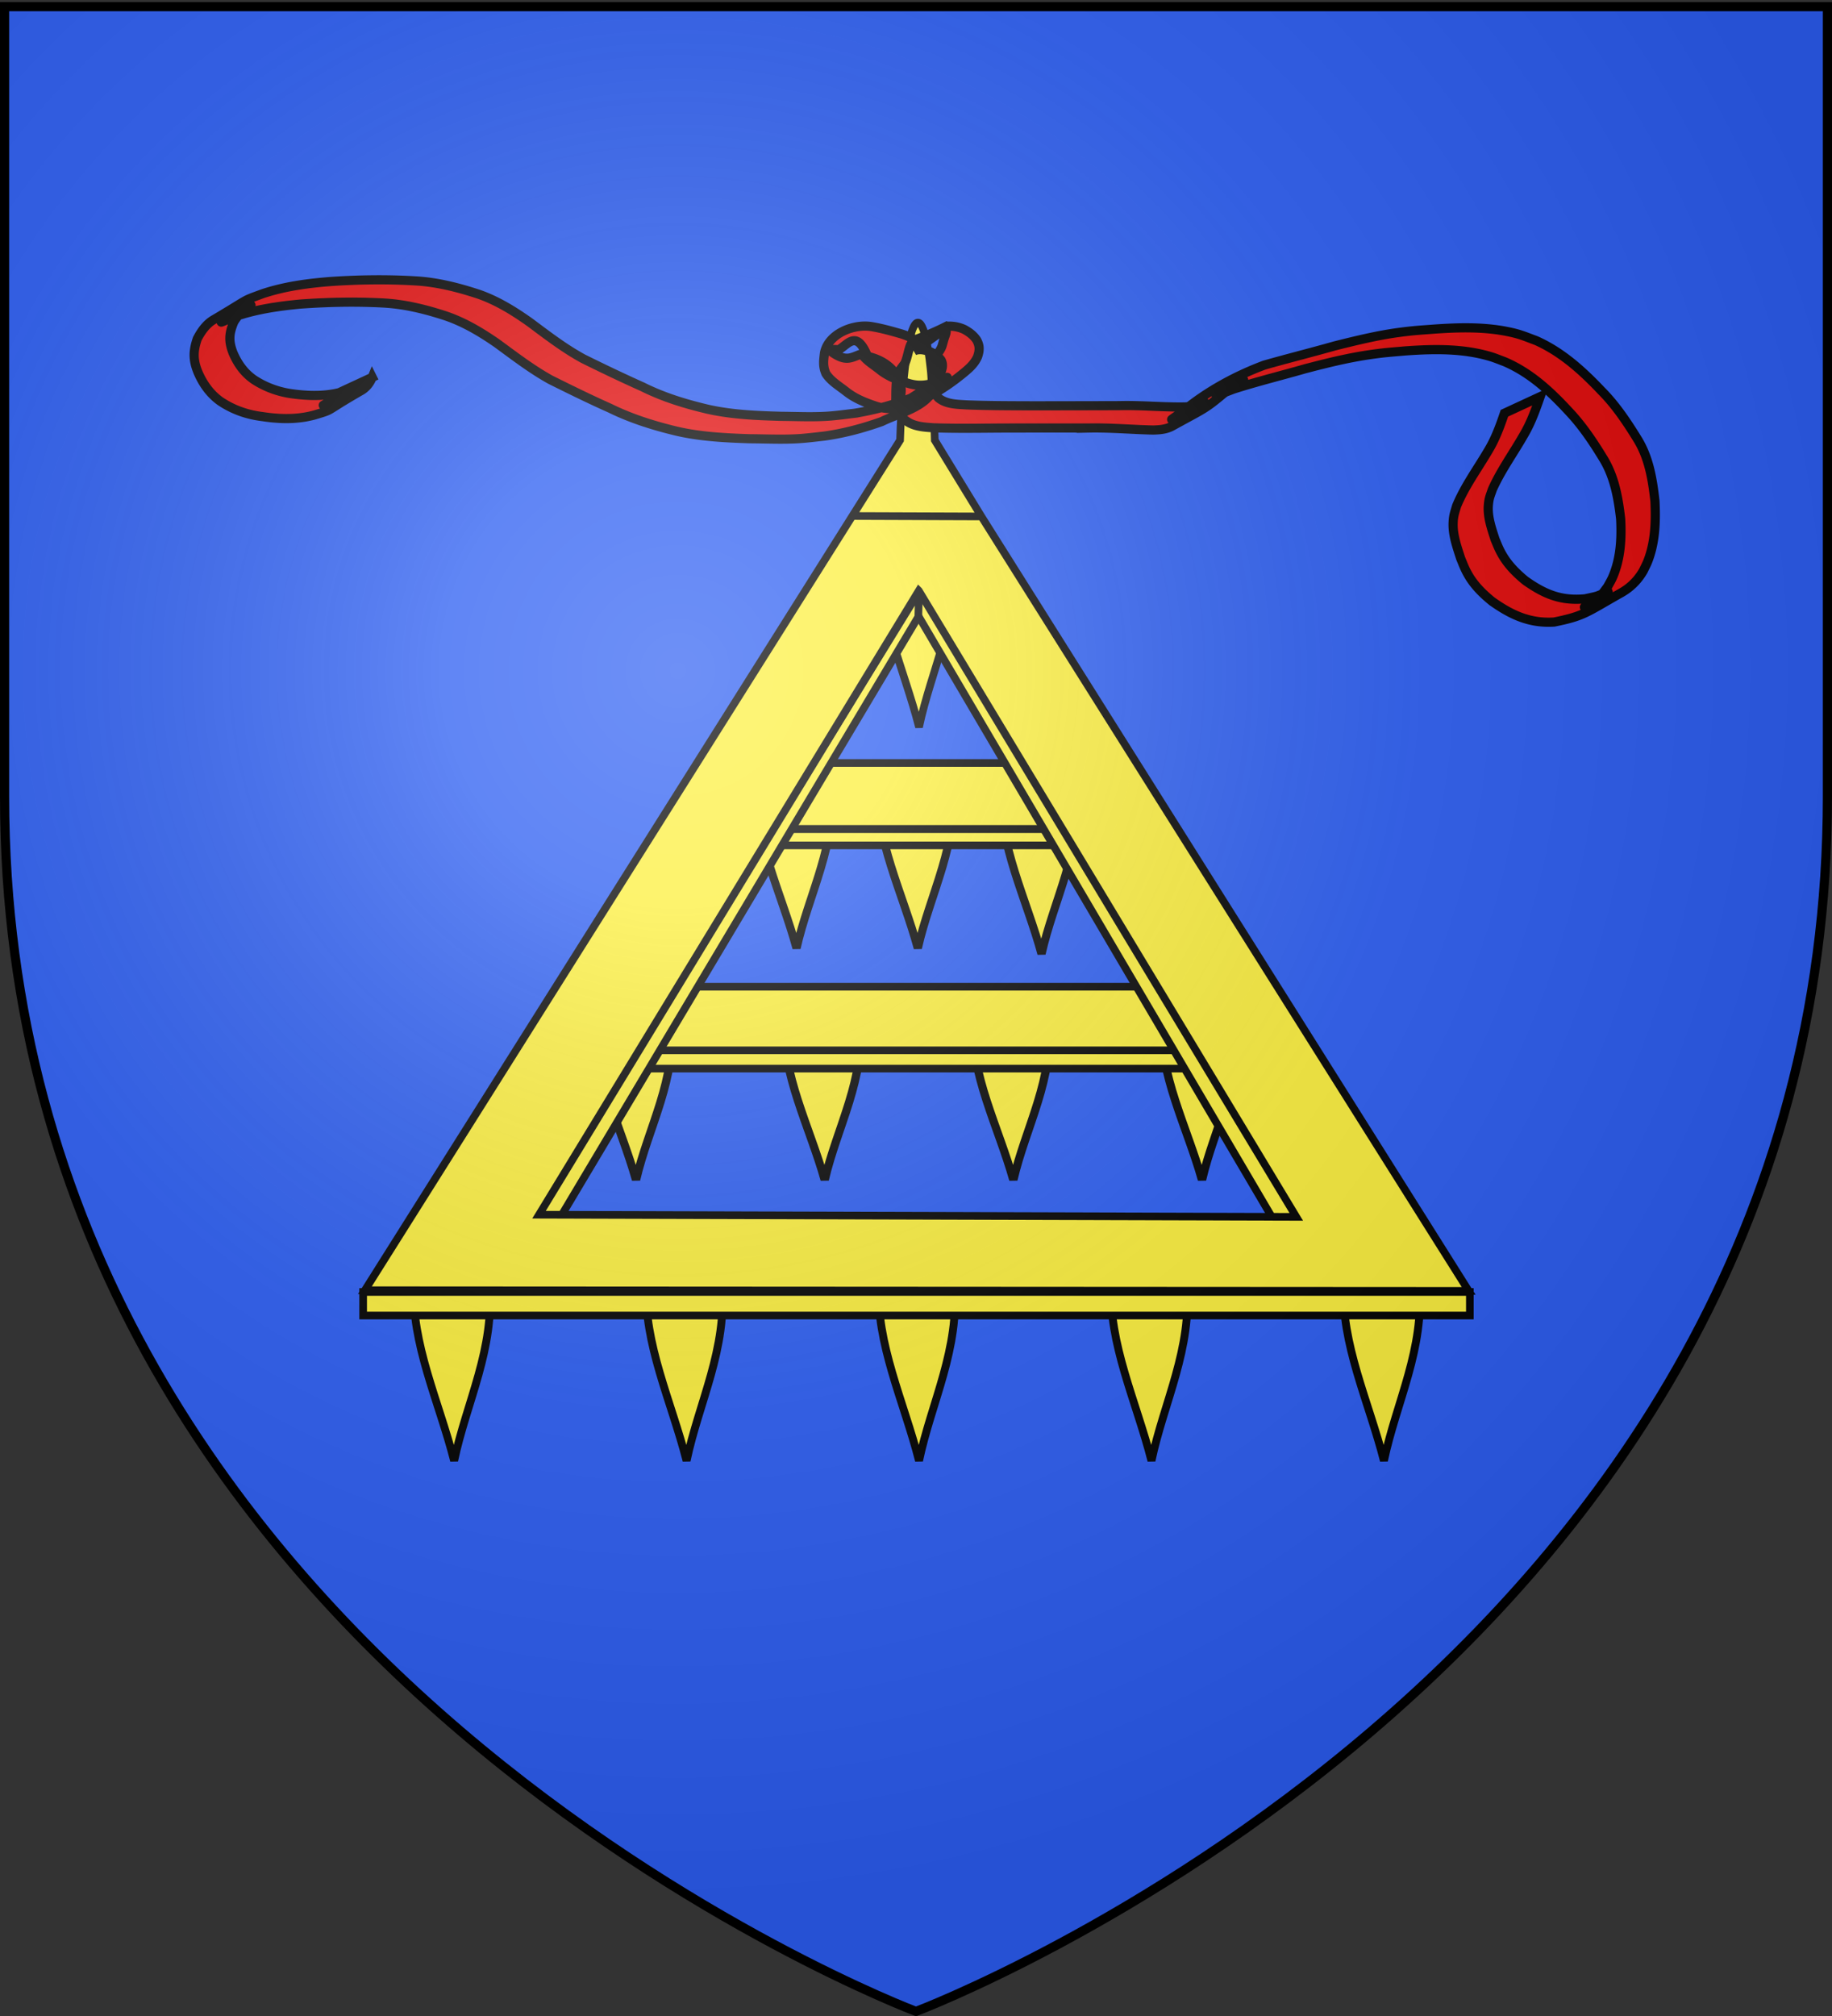<svg xmlns="http://www.w3.org/2000/svg" xmlns:xlink="http://www.w3.org/1999/xlink" width="600" height="660" version="1.0"><rect width="100%" height="100%" fill="#333333" stroke="none"/><defs><radialGradient xlink:href="#a" id="b" cx="221.445" cy="226.331" r="300" fx="221.445" fy="226.331" gradientTransform="matrix(1.353 0 0 1.349 -77.63 -85.747)" gradientUnits="userSpaceOnUse"/><linearGradient id="a"><stop offset="0" style="stop-color:white;stop-opacity:.314"/><stop offset=".19" style="stop-color:white;stop-opacity:.251"/><stop offset=".6" style="stop-color:#6b6b6b;stop-opacity:.125"/><stop offset="1" style="stop-color:black;stop-opacity:.125"/></linearGradient></defs><g style="display:inline"><path d="M300 658.5s298.5-112.32 298.5-397.772V2.176H1.5v258.552C1.5 546.18 300 658.5 300 658.5z" style="fill:#2b5df2;fill-opacity:1;fill-rule:evenodd;stroke:none;stroke-width:1px;stroke-linecap:butt;stroke-linejoin:miter;stroke-opacity:1"/></g><g style="stroke:#000;stroke-width:3.777;stroke-miterlimit:4;stroke-dasharray:none;stroke-opacity:1;display:inline"><g style="stroke:#000;stroke-width:3.777;stroke-miterlimit:4;stroke-dasharray:none;stroke-opacity:1"><g style="stroke:#000;stroke-width:3.906;stroke-miterlimit:4;stroke-dasharray:none;stroke-opacity:1"><path d="M620.627 524.718c-1.509 31.115 12.467 62.231 19.886 93.347 6.097-31.016 20.268-59.34 17.388-93.347h-37.274zM1080.627 524.718c-1.509 31.115 12.467 62.231 19.886 93.347 6.097-31.016 20.268-59.34 17.388-93.347h-37.274zM965.627 524.718c-1.509 31.115 12.467 62.231 19.886 93.347 6.097-31.016 20.268-59.34 17.388-93.347h-37.274zM850.627 524.718c-1.509 31.115 12.467 62.231 19.886 93.347 6.097-31.016 20.268-59.34 17.388-93.347h-37.274zM735.627 524.718c-1.509 31.115 12.467 62.231 19.886 93.347 6.097-31.016 20.268-59.34 17.388-93.347h-37.274z" style="fill:#fcef3c;fill-opacity:1;fill-rule:evenodd;stroke:#000;stroke-width:3.906;stroke-linecap:butt;stroke-linejoin:miter;stroke-miterlimit:4;stroke-dasharray:none;stroke-opacity:1" transform="matrix(.662 0 0 .619 -275.285 95.661)"/></g><g style="stroke:#000;stroke-width:4.11;stroke-miterlimit:4;stroke-dasharray:none;stroke-opacity:1"><path d="M700.627 384.718c-1.509 31.115 12.467 62.231 19.886 93.347 6.097-31.016 20.268-59.34 17.388-93.347h-37.274zM980.627 384.718c-1.509 31.115 12.467 62.231 19.886 93.347 6.097-31.016 20.268-59.34 17.388-93.347h-37.274zM887.294 384.718c-1.509 31.115 12.467 62.231 19.886 93.347 6.096-31.016 20.267-59.34 17.388-93.347h-37.274zM793.96 384.718c-1.508 31.115 12.468 62.231 19.887 93.347 6.096-31.016 20.267-59.34 17.387-93.347h-37.273z" style="fill:#fcef3c;fill-opacity:1;fill-rule:evenodd;stroke:#000;stroke-width:4.11;stroke-linecap:butt;stroke-linejoin:miter;stroke-miterlimit:4;stroke-dasharray:none;stroke-opacity:1" transform="matrix(.662 0 0 .559 -268.667 119.063)"/></g><path d="M846.42 178.981c-1.513 29.06 12.504 58.12 19.945 87.181 6.114-28.966 20.327-55.42 17.438-87.18h-37.382z" style="fill:#fcef3c;fill-opacity:1;fill-rule:evenodd;stroke:#000;stroke-width:3.777;stroke-linecap:butt;stroke-linejoin:miter;stroke-miterlimit:4;stroke-dasharray:none;stroke-opacity:1" transform="translate(-272.537 61.868) scale(.662)"/><path d="M741.487 394.507 715.8 427.304h298.894l-24.613-32.796H741.487z" style="fill:#fcef3c;fill-opacity:1;fill-rule:nonzero;stroke:#000;stroke-width:3.777;stroke-miterlimit:4;stroke-dasharray:none;stroke-opacity:1" transform="translate(-272.537 61.868) scale(.662)"/><g style="stroke:#000;stroke-width:4.039;stroke-miterlimit:4;stroke-dasharray:none;stroke-opacity:1"><path d="M782.54 287.537c-1.508 31.116 12.468 62.232 19.887 93.347 6.096-31.015 20.267-59.34 17.387-93.347h-37.273zM842.54 287.537c-1.508 31.116 12.468 62.232 19.887 93.347 6.096-31.015 20.267-59.34 17.387-93.347h-37.273zM903.744 290.755c-1.509 31.115 12.467 62.231 19.886 93.347 6.097-31.016 20.267-59.34 17.388-93.347h-37.274z" style="fill:#fcef3c;fill-opacity:1;fill-rule:evenodd;stroke:#000;stroke-width:4.039;stroke-linecap:butt;stroke-linejoin:miter;stroke-miterlimit:4;stroke-dasharray:none;stroke-opacity:1" transform="matrix(.662 0 0 .579 -270.331 89.937)"/></g><path d="m804.354 283.863-25.605 32.602h172.995l-24.529-32.602h-122.86zM761.653 316.582h203.142v8.041H761.653zM704.073 425.962h318.378v9.041H704.073z" style="fill:#fcef3c;fill-opacity:1;fill-rule:nonzero;stroke:#000;stroke-width:3.777;stroke-miterlimit:4;stroke-dasharray:none;stroke-opacity:1" transform="translate(-272.537 61.868) scale(.662)"/><path d="M600.924-645.275h404.936v11.644l-397.512-2.28-7.424-9.364z" style="fill:#fcef3c;fill-opacity:1;fill-rule:nonzero;stroke:#000;stroke-width:3.777;stroke-miterlimit:4;stroke-dasharray:none;stroke-opacity:1" transform="rotate(59.204 -190.717 -208.923) scale(.662)"/><path d="M866.368 199.063 660.376 533.661l10.003 5.961 195.629-328.065.36-12.494z" style="fill:#fcef3c;fill-opacity:1;fill-rule:nonzero;stroke:#000;stroke-width:3.777;stroke-miterlimit:4;stroke-dasharray:none;stroke-opacity:1" transform="translate(-272.537 61.868) scale(.662)"/><path d="M865.78 66.059c-3.719.076-7.493 19.548-8.802 58.181L592.211 544.61l546.072.321-241.078-382.983-62.973-.224 62.973.224-23.051-37.708c-.988-38.937-4.654-58.258-8.373-58.181zm.458 132.607 186.76 309.66-374.644-1.073 187.884-308.587z" style="fill:#fcef3c;fill-opacity:1;fill-rule:evenodd;stroke:#000;stroke-width:3.777;stroke-linecap:butt;stroke-linejoin:miter;stroke-miterlimit:4;stroke-dasharray:none;stroke-opacity:1" transform="translate(-272.537 61.868) scale(.662)"/><path d="M591.345 545.471h547.526v11.644H591.345z" style="fill:#fcef3c;fill-opacity:1;fill-rule:nonzero;stroke:#000;stroke-width:3.777;stroke-miterlimit:4;stroke-dasharray:none;stroke-opacity:1" transform="translate(-272.537 61.868) scale(.662)"/></g></g><path d="M121.914 123.52c-.741 1.817-1.89 3.359-3.63 4.36-12.912 7.422-8.408 5.874-15.24 7.97-5.651 1.55-11.427 1.41-17.164.523-4.966-.605-9.576-2.23-13.705-4.999-3.393-2.427-5.709-5.72-7.328-9.483-1.658-4.04-1.624-6.9-.236-10.975 1.22-2.353 2.908-4.79 5.268-6.183 12.6-7.44 8.937-5.928 16.192-8.596 7.275-2.415 14.826-3.404 22.441-3.995 8.938-.593 17.893-.738 26.836-.226 7.428.332 14.552 2.14 21.562 4.45 6.056 2.142 11.485 5.506 16.674 9.199 5.655 4.212 11.21 8.494 17.424 11.88 6.416 3.177 12.88 6.27 19.421 9.194 6.887 3.437 14.095 5.629 21.57 7.38 7.83 1.723 15.855 2.057 23.843 2.275 5.462.047 10.934.328 16.387-.122 2.058-.17 5.867-.657 7.937-.91a94.248 94.248 0 0 0 18.842-5.172c.704-.325 1.425-.617 2.112-.975.575-.299 2.24-1.302 1.67-.994-3.35 1.813-6.595 3.82-10.01 5.51-.417.206.667-.649.94-1.022.652-.894.745-1.41 1.096-2.43.804-3.082.088-5.514-1.7-8.073-2.256-2.996-5.409-4.594-8.992-5.466-3.666-8.916-6.417-3.762-9.507-2.12-.726-.061-1.332-.19-2.044.022-.238.07-.873.47-.656.35 5.199 3.848 6.693 2.176 10.25.975 1.578 2.289 4.121 3.665 6.235 5.416 2.684 2.046 5.87 3.291 9.097 4.222 2.92.88 5.327.763 8.223-.05 1.545-.45 1.504-.366 2.97-1.09.485-.24 1.897-1.045 1.426-.778-17.936 10.172-11.293 6.702-7.538 3.94 1.971-1.596 4.048-3.097 5.38-5.28.71-1.445 1.02-2.89.268-4.345-.942-1.3-2.2-2.109-3.64-2.782-1.665-.536-3.6-1.05-5.229-.222 9.55-6.768 11.591-8.796 10.075-4.659-.359.98-.593 2.013-.897 3.011-.586 1.677-1.892 2.911-2.6 4.526-.636 2.148-.626 4.416-.656 6.635-.136 2.172.65 4.117 1.992 5.795 2.56 2.157 6.094 2.14 9.282 2.346 7.418.291 14.845.28 22.268.307 9.24-.013 18.479-.027 27.718-.055 7.222-.194 14.43.565 21.648.422 2.237-.23 2.226-.06 4.26-.903.605-.25 2.323-1.203 1.754-.88-15.931 9.01-10.093 5.88-5.745 2.365 7.67-6.104 16.424-10.838 25.624-14.283 7.688-2.187 15.451-4.124 23.145-6.305 6.912-1.722 13.843-3.429 20.916-4.38 4.884-.657 7.046-.749 12.005-1.127 7.713-.522 15.584-.723 23.216.769 4.37.854 5.618 1.498 9.725 3.016 8.436 3.765 15.137 9.853 21.385 16.442 4.714 4.738 8.395 10.278 11.877 15.924 3.76 6.151 4.868 13.139 5.663 20.15.32 6.663.12 13.454-2.356 19.752-.412 1.048-.958 2.04-1.437 3.06-1.718 3.01-4.152 5.488-7.204 7.21-11.461 6.465-12.098 7.615-22.029 9.614-7.956.502-14-2.303-20.3-6.768-3.02-2.446-5.8-5.177-7.754-8.548-1.223-2.11-1.611-3.263-2.549-5.525-1.21-3.765-2.641-7.673-2.468-11.691.104-2.413.47-3.176 1.132-5.464 2.668-6.46 6.854-12.132 10.382-18.137 2.322-3.831 3.852-8.013 5.28-12.224l11.71-5.425c-1.496 4.294-3.03 8.59-5.366 12.53-3.387 5.947-7.456 11.52-10.26 17.78-.743 2.14-1.124 2.816-1.33 5.097-.348 3.876 1.014 7.673 2.178 11.304.927 2.183 1.296 3.256 2.492 5.287 1.89 3.207 4.542 5.837 7.404 8.203 6.285 4.452 11.687 6.723 19.584 5.972 1.247-.285 2.51-.512 3.742-.855 1.236-.345 4.597-2.07 3.657-1.206-2.145 1.972-4.951 3.096-7.415 4.661-1 .635 2.068-1.166 3.02-1.869 2.504-1.849 2.596-2.318 4.399-4.71.517-.977 1.104-1.922 1.552-2.932 2.696-6.087 3.046-12.76 2.702-19.302-.788-6.807-1.981-13.587-5.592-19.566-3.396-5.589-7.032-11.042-11.578-15.801-6.04-6.525-12.543-12.508-20.882-16.067-1.51-.55-2.993-1.184-4.533-1.647-9.003-2.707-18.571-2.53-27.853-1.871-5.122.453-7.021.543-12.056 1.287-7.091 1.048-14.05 2.777-20.97 4.6-7.798 2.235-15.689 4.177-23.41 6.65-.92.36-1.846.704-2.76 1.08-.892.366-3.455 1.678-2.655 1.145 2.797-1.862 5.787-3.423 8.67-5.15.783-.467-1.599.88-2.363 1.374-.758.49-1.471 1.043-2.197 1.577-.687.506-1.362 1.029-2.043 1.543-6.047 5.089-6.572 4.96-16.67 10.538-1.878 1.038-4.136 1.219-6.23 1.263-7.107-.157-14.204-.816-21.32-.654a8037.26 8037.26 0 0 0-27.651.007c-7.582.04-15.17.184-22.749-.07-3.624-.246-7.404-.41-10.12-3.111-1.49-1.891-2.54-4.129-2.425-6.578.03-2.322 0-4.668.417-6.961.494-2.079 1.448-2.875 2.602-4.566.4-.964.665-1.953.92-2.964 1.549-6.142 1.035-3.222 12.68-9.074a11.631 11.631 0 0 1 5.79 1.035c1.62.88 3.036 1.921 4.072 3.469 1.057 1.924.994 3.427.284 5.49-1.11 2.522-3.138 4.137-5.253 5.852-5.824 4.682-12.47 8.724-19.714 10.74-2.953.595-5.771.482-8.636-.53-3.32-1.11-6.615-2.46-9.376-4.638-2.328-1.845-5.036-3.376-6.675-5.914-1.04-2.397-.8-4.034-.503-6.565 1.072-6.38 9.423-9.84 15.508-8.815 3.225.54 6.366 1.42 9.504 2.322 3.767 1.137 7.066 3.067 9.475 6.228 2.126 2.952 2.955 5.432 2.335 9.065-.26 1.038-.417 1.905-.911 2.875-3.073 6.034-11.264 7.706-17.146 10.59-6.097 2.169-12.374 3.855-18.8 4.752-2.372.267-5.581.653-7.95.816-5.485.379-10.984.087-16.474.056-8.04-.276-16.123-.656-23.985-2.49-7.503-1.802-14.86-4.104-21.795-7.516-6.57-2.92-13.022-6.104-19.457-9.298-6.22-3.447-11.834-7.776-17.558-11.96-5.151-3.57-10.534-6.787-16.5-8.863-6.863-2.268-13.856-4.003-21.126-4.34-8.91-.453-17.838-.264-26.737.374-7.646.728-15.244 1.832-22.484 4.493-5.428 2.302-5.22 2.355 6.172-4.103.609-.345-1.176.762-1.726 1.193a15.328 15.328 0 0 0-3.768 4.283c-1.571 3.78-1.767 6.227-.259 10.118 1.517 3.543 3.687 6.622 6.942 8.83 3.999 2.589 8.406 4.107 13.17 4.66 5.7.717 11.423.703 16.935-1.125 5.636-2.214 2.446-1.086-7.408 4.722-.47.277.975-.493 1.437-.783 1.085-.68 1.784-1.527 2.34-2.663l12.18-5.651z" style="fill:#e20909;fill-opacity:1;fill-rule:evenodd;stroke:#000;stroke-width:3;stroke-linecap:butt;stroke-linejoin:miter;stroke-miterlimit:4;stroke-dasharray:none;stroke-opacity:1"/><path d="M300 658.5s298.5-112.32 298.5-397.772V2.176H1.5v258.552C1.5 546.18 300 658.5 300 658.5z" style="opacity:1;fill:url(#b);fill-opacity:1;fill-rule:evenodd;stroke:none;stroke-width:1px;stroke-linecap:butt;stroke-linejoin:miter;stroke-opacity:1"/><path d="M300 658.5S1.5 546.18 1.5 260.728V2.176h597v258.552C598.5 546.18 300 658.5 300 658.5z" style="opacity:1;fill:none;fill-opacity:1;fill-rule:evenodd;stroke:#000;stroke-width:3;stroke-linecap:butt;stroke-linejoin:miter;stroke-miterlimit:4;stroke-dasharray:none;stroke-opacity:1"/></svg>